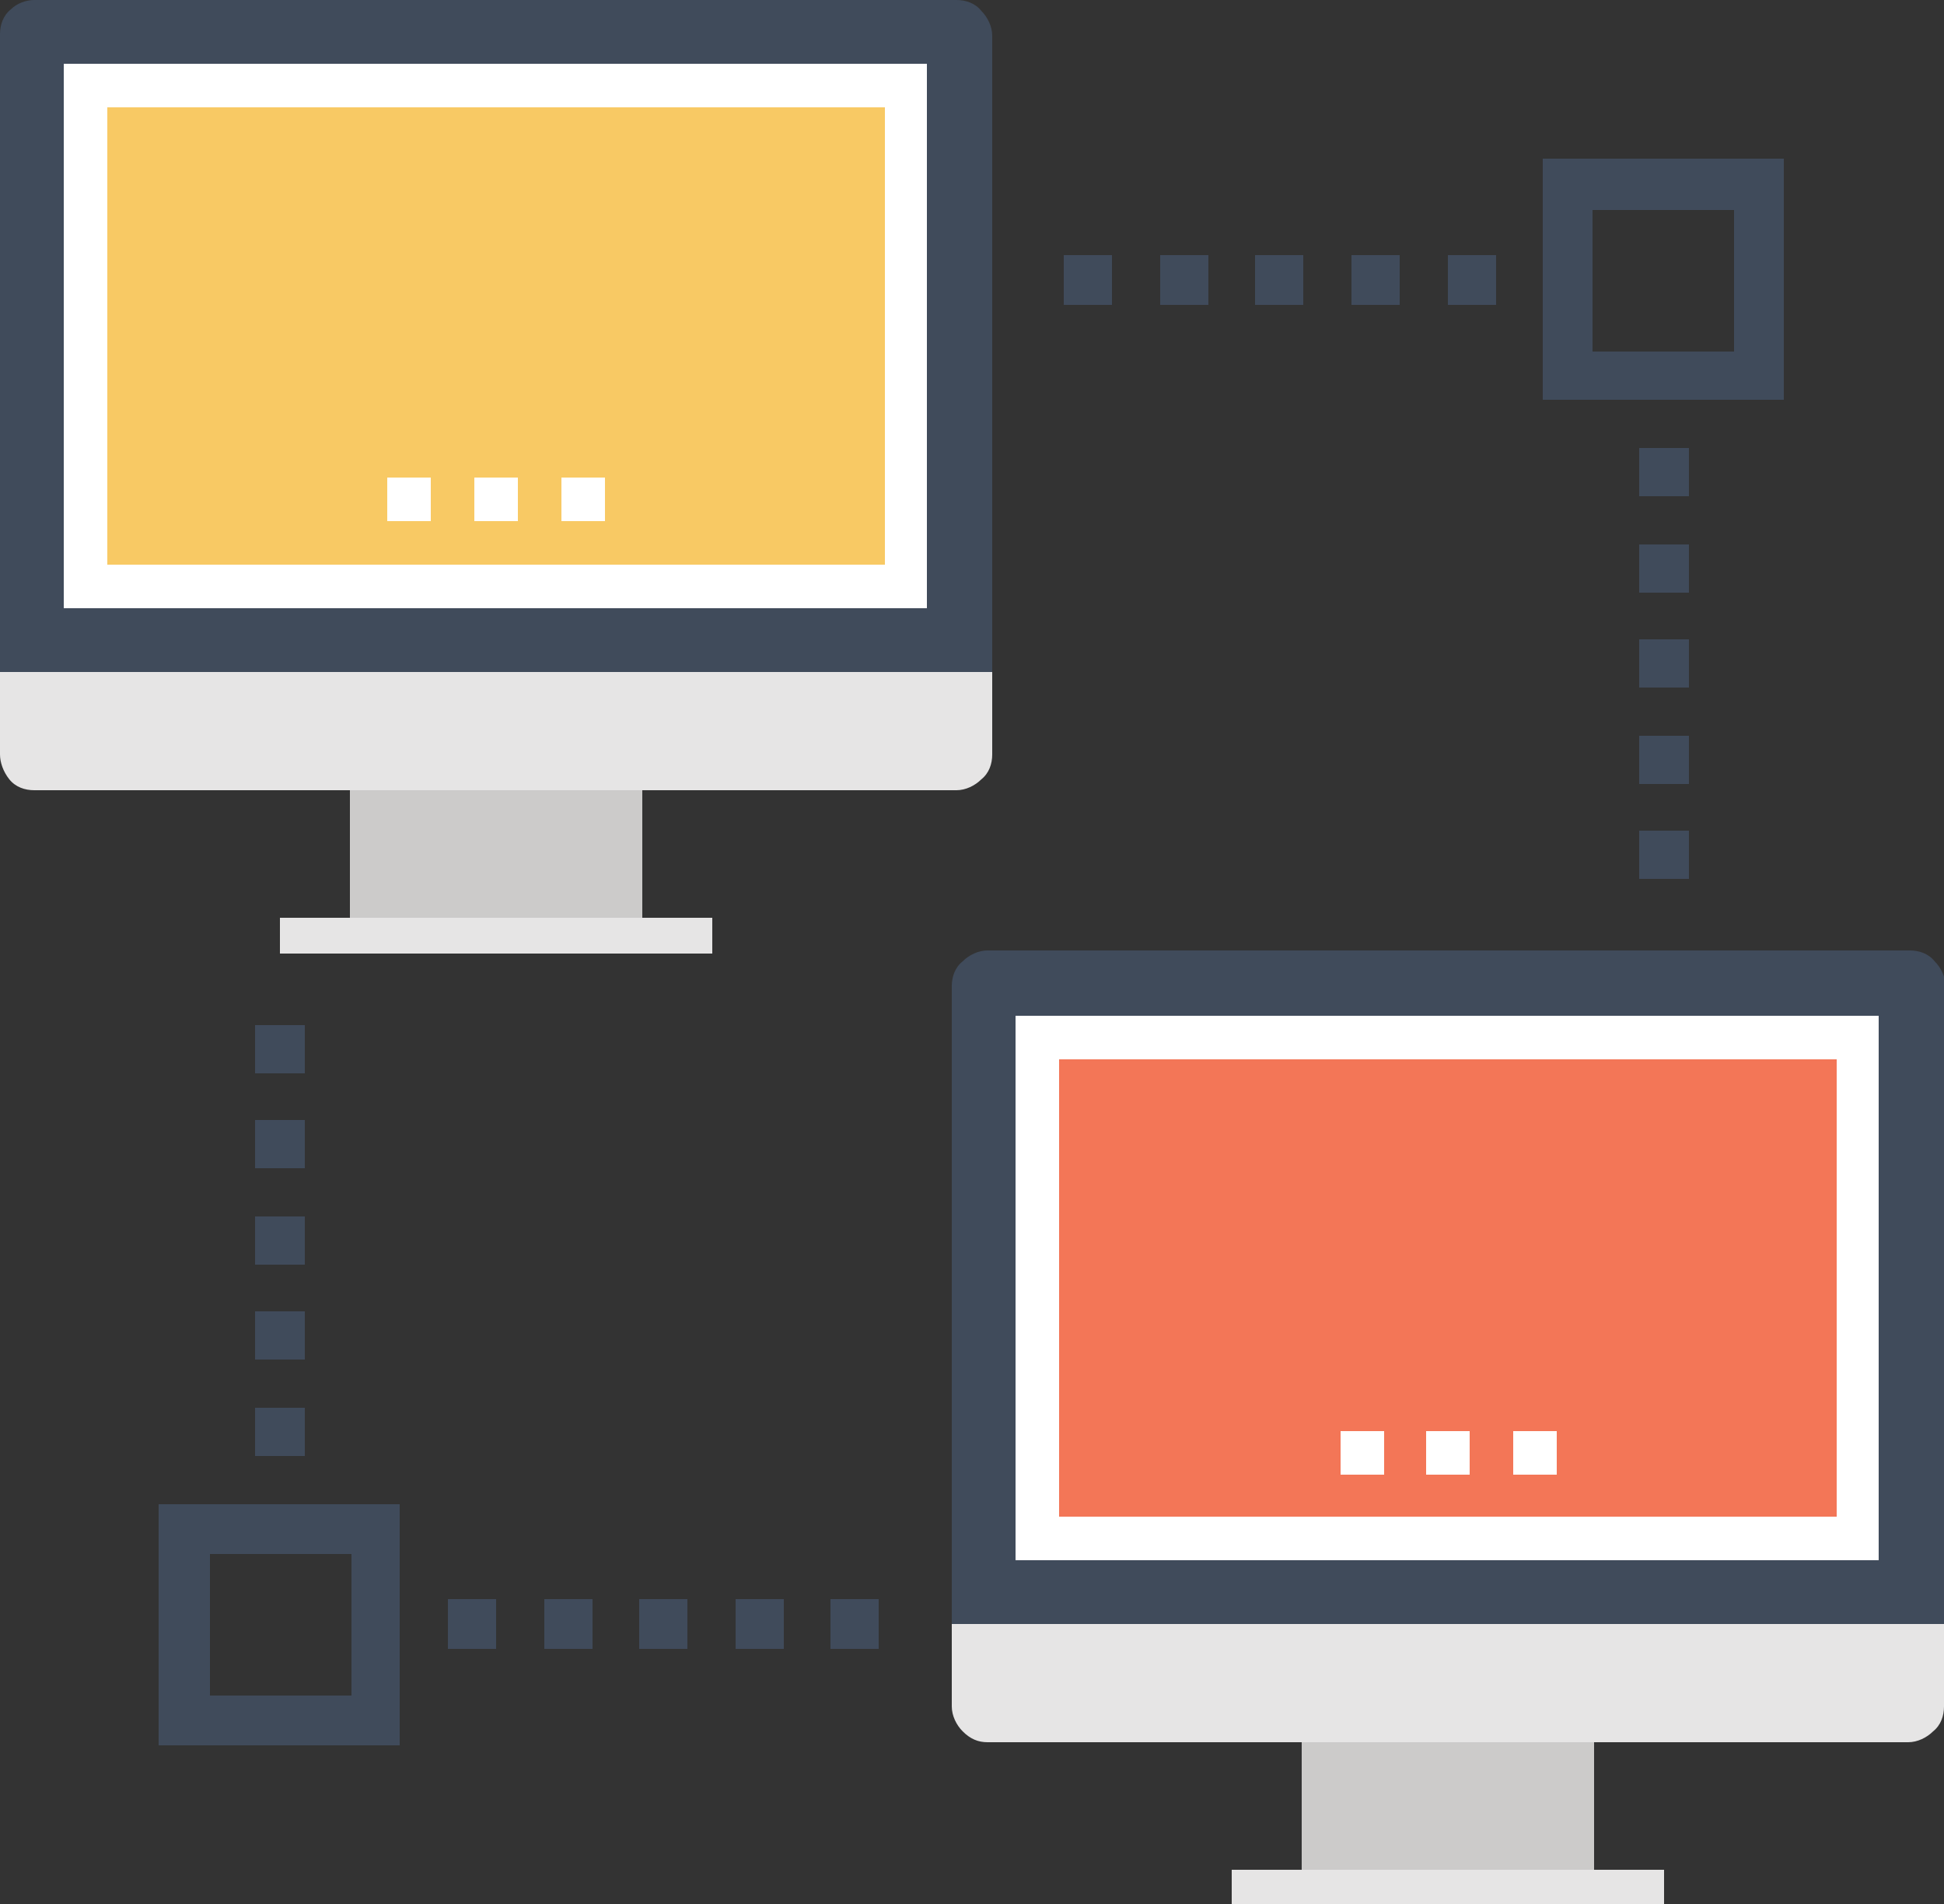 <?xml version="1.0" encoding="utf-8"?>
<!-- Generator: Adobe Illustrator 19.0.0, SVG Export Plug-In . SVG Version: 6.00 Build 0)  -->
<svg version="1.1" id="Layer_1" xmlns="http://www.w3.org/2000/svg" xmlns:xlink="http://www.w3.org/1999/xlink" x="0px" y="0px"
	 viewBox="0 0 125 122.4" style="enable-background:new 0 0 125 122.4;" xml:space="preserve">
<rect x="0" y="0" width="125" height="122.4" fill="#333333" stroke="none"/>
<g id="XMLID_317_">
	<g id="XMLID_399_">
		<rect id="XMLID_409_" x="22.5" y="50.7" style="fill:#CCCBCA;" width="18.8" height="8.3"/>
		<rect id="XMLID_408_" x="18" y="59" style="fill:#E6E5E5;" width="27.8" height="2.3"/>
		<path id="XMLID_407_" style="fill:#404B5B;" d="M0,43.2v-41c0-0.6,0.2-1.2,0.7-1.6C1.1,0.2,1.7,0,2.2,0h59.3
			c0.6,0,1.2,0.2,1.6,0.7c0.4,0.4,0.7,1,0.7,1.6v41H0z"/>
		<rect id="XMLID_406_" x="4.1" y="4.1" style="fill:#FFFFFF;" width="55.5" height="35"/>
		<rect id="XMLID_405_" x="6.9" y="6.9" style="fill:#F8C964;" width="50" height="29.4"/>
		<g id="XMLID_401_">
			<rect id="XMLID_404_" x="24.9" y="30.7" style="fill:#FFFFFF;" width="2.8" height="2.8"/>
			<rect id="XMLID_403_" x="30.5" y="30.7" style="fill:#FFFFFF;" width="2.8" height="2.8"/>
			<rect id="XMLID_402_" x="36.1" y="30.7" style="fill:#FFFFFF;" width="2.8" height="2.8"/>
		</g>
		<path id="XMLID_400_" style="fill:#E6E5E5;" d="M63.8,48.5c0,0.6-0.2,1.2-0.7,1.6c-0.4,0.4-1,0.7-1.6,0.7H2.2
			c-0.6,0-1.2-0.2-1.6-0.7C0.2,49.6,0,49,0,48.5v-5.3h63.8V48.5z"/>
	</g>
	<g id="XMLID_388_">
		<rect id="XMLID_398_" x="83.7" y="111.9" style="fill:#CCCBCA;" width="18.8" height="8.3"/>
		<rect id="XMLID_397_" x="79.2" y="120.2" style="fill:#E6E5E5;" width="27.8" height="2.3"/>
		<path id="XMLID_396_" style="fill:#404B5B;" d="M61.2,104.4v-41c0-0.6,0.2-1.2,0.7-1.6c0.4-0.4,1-0.7,1.6-0.7h59.3
			c0.6,0,1.2,0.2,1.6,0.7c0.4,0.4,0.7,1,0.7,1.6v41H61.2z"/>
		<rect id="XMLID_395_" x="65.3" y="65.3" style="fill:#FFFFFF;" width="55.5" height="35"/>
		<rect id="XMLID_394_" x="68.1" y="68.1" style="fill:#F37657;" width="50" height="29.4"/>
		<g id="XMLID_390_">
			<rect id="XMLID_393_" x="86.2" y="92" style="fill:#FFFFFF;" width="2.8" height="2.8"/>
			<rect id="XMLID_392_" x="91.7" y="92" style="fill:#FFFFFF;" width="2.8" height="2.8"/>
			<rect id="XMLID_391_" x="97.3" y="92" style="fill:#FFFFFF;" width="2.8" height="2.8"/>
		</g>
		<path id="XMLID_389_" style="fill:#E6E5E5;" d="M125,109.7c0,0.6-0.2,1.2-0.7,1.6c-0.4,0.4-1,0.7-1.6,0.7H63.5
			c-0.6,0-1.1-0.2-1.6-0.7c-0.4-0.4-0.7-1-0.7-1.6v-5.3H125V109.7z"/>
	</g>
	<g id="XMLID_353_">
		<g id="XMLID_254_">
			<g id="XMLID_258_">
				<path id="XMLID_265_" style="fill:#404B5B;" d="M108.6,56.5h-3.2v-3.1h3.2V56.5z M108.6,50.4h-3.2v-3.1h3.2V50.4z M108.6,44.2
					h-3.2v-3.1h3.2V44.2z M108.6,38.1h-3.2V35h3.2V38.1z M108.6,31.9h-3.2v-3.1h3.2V31.9z"/>
				<path id="XMLID_259_" style="fill:#404B5B;" d="M96.2,19.6h-3.1v-3.2h3.1V19.6z M90,19.6h-3.1v-3.2H90V19.6z M83.8,19.6h-3.1
					v-3.2h3.1V19.6z M77.7,19.6h-3.1v-3.2h3.1V19.6z M71.5,19.6h-3.1v-3.2h3.1V19.6z"/>
			</g>
			<path id="XMLID_255_" style="fill:#404B5B;" d="M99.2,10.2v15.5h15.5V10.2H99.2z M111.5,22.6h-9.1v-9.1h9.1V22.6z"/>
		</g>
	</g>
	<g id="XMLID_318_">
		<g id="XMLID_236_">
			<g id="XMLID_240_">
				<path id="XMLID_247_" style="fill:#404B5B;" d="M19.6,93.6h-3.2v-3.1h3.2V93.6z M19.6,87.4h-3.2v-3.1h3.2V87.4z M19.6,81.3h-3.2
					v-3.1h3.2V81.3z M19.6,75.1h-3.2v-3.1h3.2V75.1z M19.6,69h-3.2v-3.1h3.2V69z"/>
				<path id="XMLID_241_" style="fill:#404B5B;" d="M56.5,106h-3.1v-3.2h3.1V106z M50.4,106h-3.1v-3.2h3.1V106z M44.2,106h-3.1v-3.2
					h3.1V106z M38.1,106H35v-3.2h3.1V106z M31.9,106h-3.1v-3.2h3.1V106z"/>
			</g>
			<path id="XMLID_237_" style="fill:#404B5B;" d="M10.2,96.7v15.5h15.5V96.7H10.2z M22.6,109h-9.1v-9.1h9.1V109z"/>
		</g>
	</g>
</g>
</svg>

